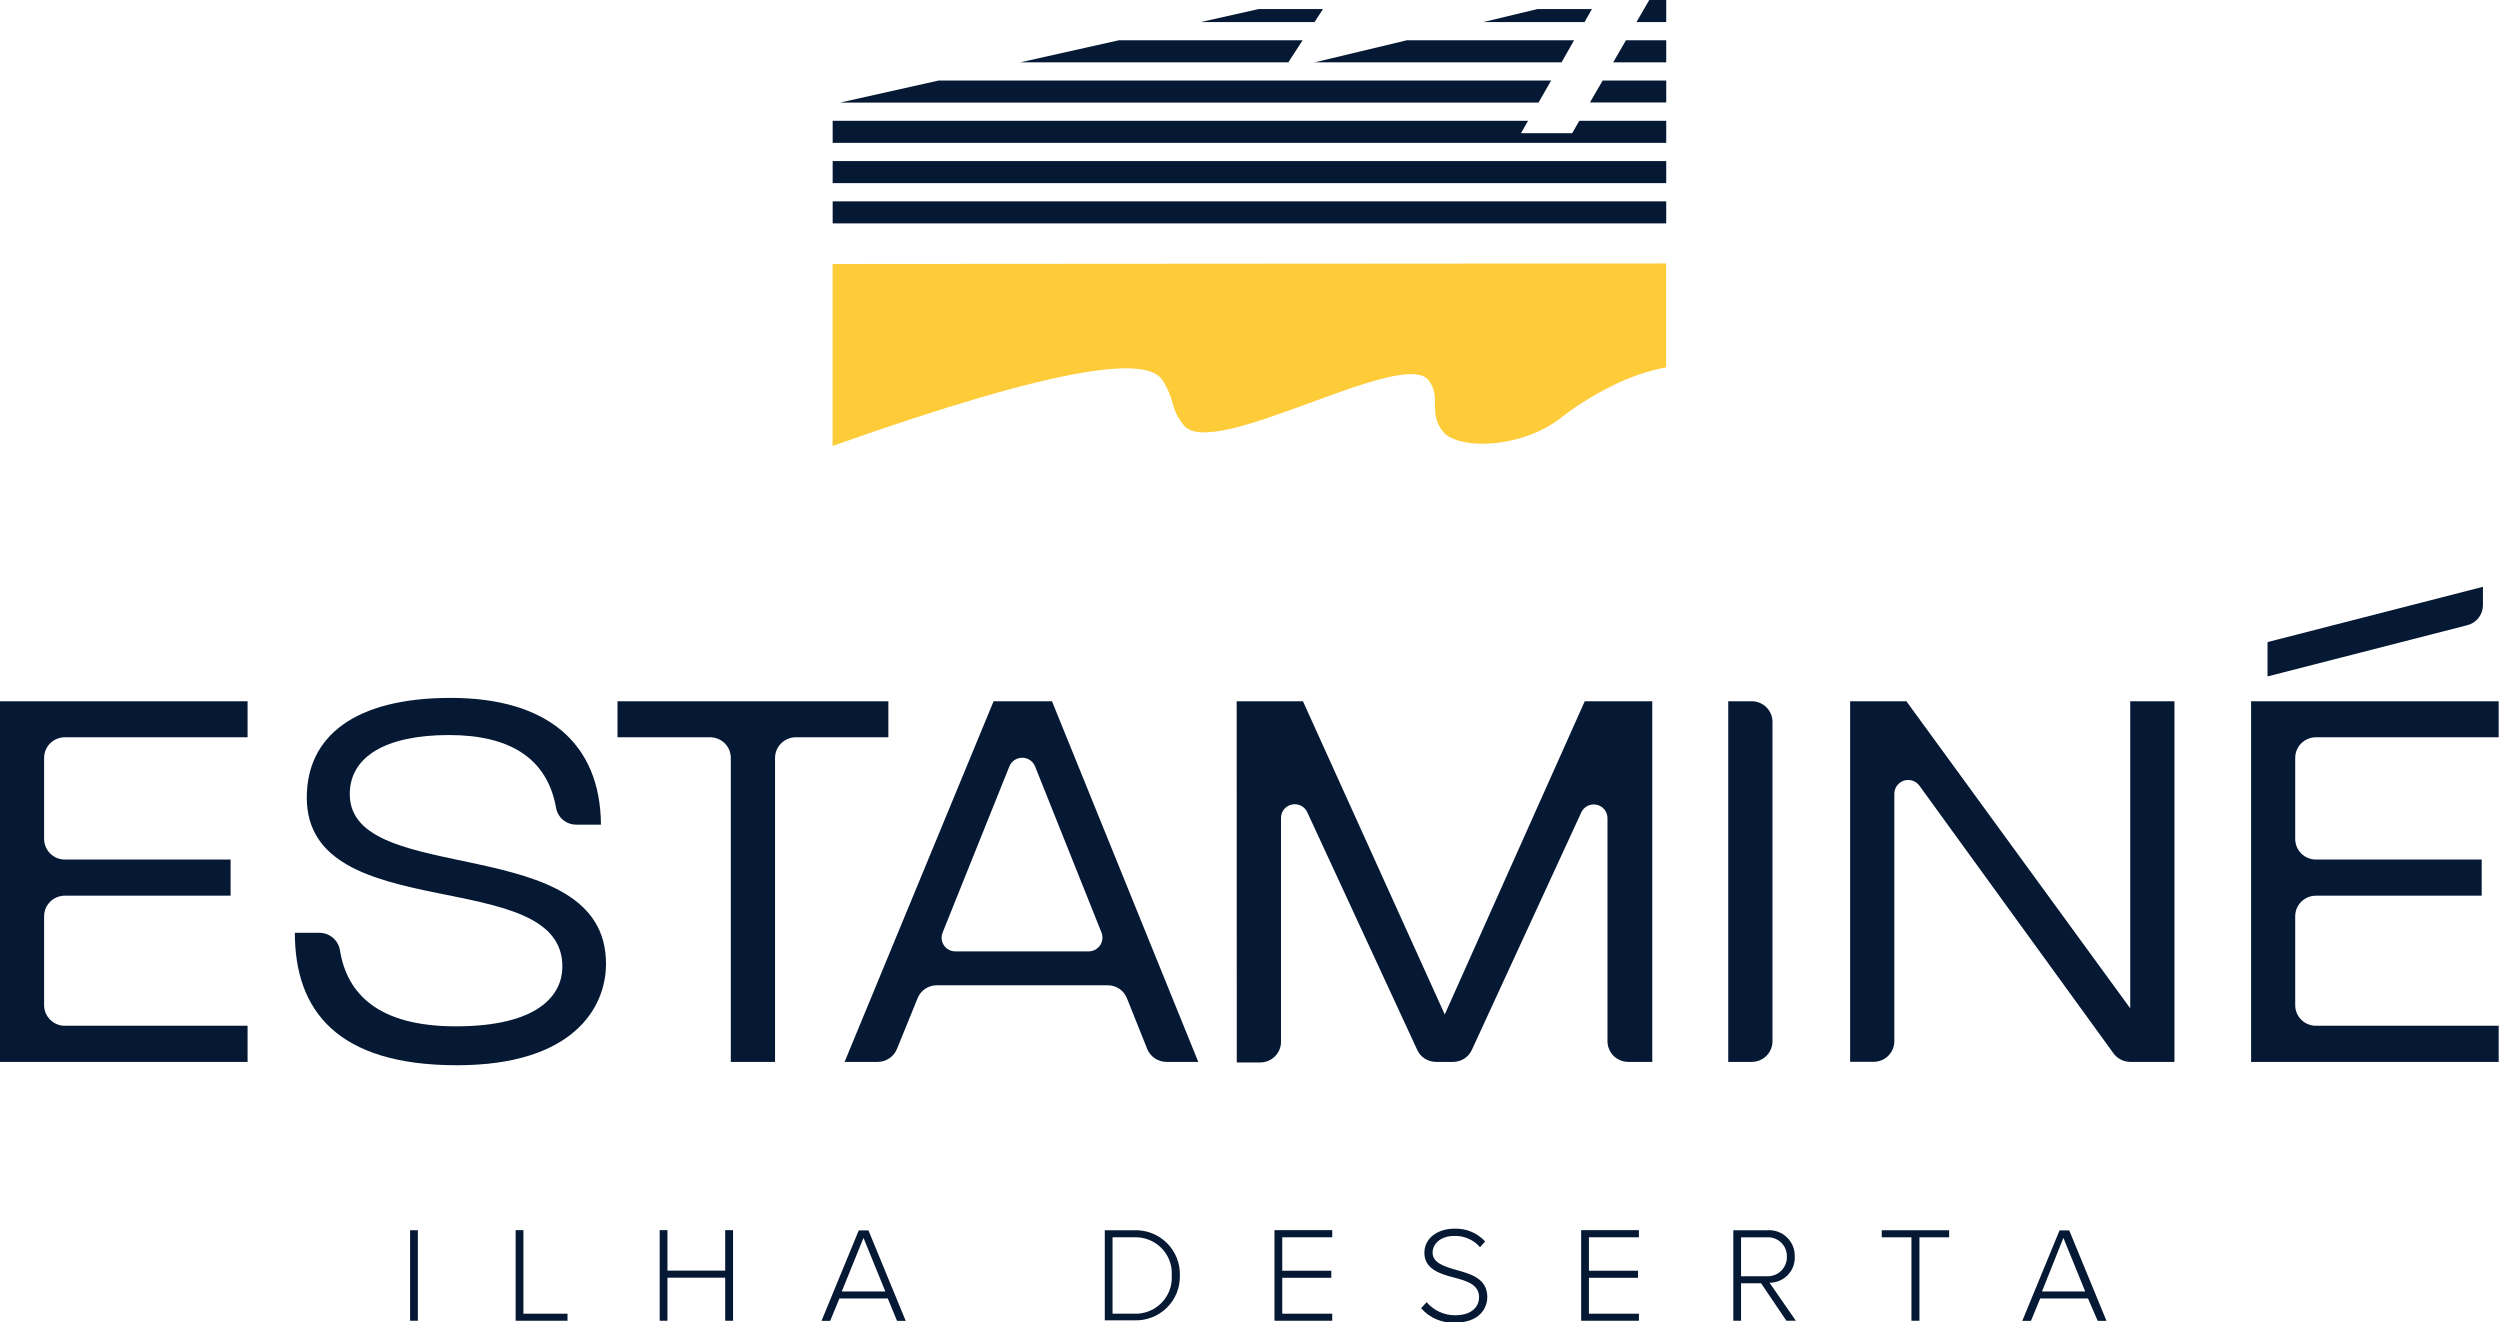 <svg width="121" height="64" viewBox="0 0 121 64" fill="none" xmlns="http://www.w3.org/2000/svg">
<g clip-path="url(#clip0_2858_29423)">
<path d="M40.296 12.777V21.586C51.587 17.585 55.547 17.255 56.271 18.408C56.92 19.453 56.587 19.669 57.285 20.573C58.684 22.349 67.889 16.784 69.148 18.408C69.779 19.241 69.099 19.972 69.845 20.898C70.526 21.732 73.38 21.759 75.373 20.357C76.18 19.711 77.055 19.156 77.982 18.7C78.819 18.267 79.714 17.957 80.641 17.78V12.75L40.296 12.777Z" fill="#FECC38"/>
<path d="M20.224 59.544H19.848V63.924H20.224V59.544Z" fill="#051834"/>
<path d="M24.957 59.539H25.333V63.583H27.468V63.924H24.957V59.539Z" fill="#051834"/>
<path d="M35.099 61.84H32.305V63.924H31.929V59.539H32.305V61.498H35.099V59.539H35.48V63.924H35.099V61.84Z" fill="#051834"/>
<path d="M40.742 62.506H42.85L41.793 59.913L40.742 62.506ZM42.969 62.847H40.627L40.181 63.93H39.761L41.564 59.55H42.033L43.836 63.93H43.416L42.969 62.847Z" fill="#051834"/>
<path d="M54.882 63.583C55.128 63.594 55.373 63.554 55.602 63.465C55.831 63.375 56.039 63.239 56.211 63.065C56.384 62.891 56.517 62.683 56.604 62.454C56.69 62.225 56.727 61.981 56.712 61.737C56.728 61.493 56.692 61.248 56.606 61.018C56.52 60.789 56.386 60.58 56.213 60.405C56.041 60.23 55.833 60.094 55.603 60.004C55.374 59.915 55.129 59.874 54.882 59.885H53.847V63.583H54.882ZM53.472 59.544H54.882C55.176 59.532 55.469 59.581 55.743 59.686C56.017 59.792 56.266 59.953 56.475 60.159C56.684 60.364 56.847 60.611 56.956 60.883C57.064 61.154 57.115 61.445 57.105 61.737C57.112 62.027 57.06 62.316 56.95 62.585C56.841 62.854 56.677 63.098 56.468 63.301C56.26 63.504 56.011 63.663 55.738 63.766C55.466 63.87 55.174 63.916 54.882 63.903H53.472V59.544Z" fill="#051834"/>
<path d="M61.685 59.539H64.48V59.885H62.061V61.504H64.436V61.845H62.061V63.583H64.48V63.924H61.685V59.539Z" fill="#051834"/>
<path d="M69.049 63.026C69.218 63.224 69.428 63.383 69.665 63.492C69.902 63.602 70.16 63.659 70.422 63.659C71.326 63.659 71.587 63.161 71.587 62.787C71.587 62.17 70.994 61.997 70.378 61.834C69.763 61.672 68.94 61.45 68.94 60.638C68.94 59.923 69.588 59.468 70.389 59.468C70.668 59.457 70.946 59.506 71.204 59.613C71.462 59.719 71.693 59.881 71.882 60.086L71.631 60.362C71.476 60.183 71.282 60.041 71.064 59.948C70.846 59.854 70.61 59.81 70.373 59.82C69.784 59.82 69.338 60.156 69.338 60.633C69.338 61.109 69.882 61.298 70.487 61.466C71.195 61.661 71.985 61.883 71.985 62.776C71.985 63.318 71.604 64.016 70.416 64.016C70.109 64.03 69.802 63.975 69.519 63.854C69.236 63.733 68.984 63.55 68.782 63.318L69.049 63.026Z" fill="#051834"/>
<path d="M76.528 59.539H79.323V59.885H76.904V61.504H79.279V61.845H76.904V63.583H79.323V63.924H76.528V59.539Z" fill="#051834"/>
<path d="M85.504 59.886H84.267V61.77H85.504C85.632 61.777 85.761 61.758 85.882 61.714C86.002 61.669 86.112 61.6 86.204 61.511C86.296 61.422 86.369 61.314 86.417 61.196C86.466 61.077 86.488 60.95 86.484 60.822C86.488 60.695 86.466 60.568 86.417 60.45C86.369 60.332 86.296 60.225 86.204 60.137C86.111 60.049 86.001 59.981 85.881 59.937C85.76 59.894 85.632 59.876 85.504 59.886ZM85.237 62.111H84.267V63.925H83.892V59.544H85.526C85.701 59.531 85.876 59.554 86.042 59.612C86.207 59.671 86.358 59.764 86.484 59.884C86.611 60.005 86.71 60.151 86.776 60.313C86.842 60.474 86.872 60.648 86.866 60.822C86.873 60.986 86.847 61.149 86.789 61.302C86.731 61.455 86.642 61.595 86.528 61.713C86.414 61.831 86.277 61.925 86.125 61.989C85.973 62.052 85.81 62.085 85.645 62.084L86.92 63.925H86.463L85.237 62.111Z" fill="#051834"/>
<path d="M92.514 59.886H91.076V59.544H94.339V59.886H92.901V63.924H92.514V59.886Z" fill="#051834"/>
<path d="M98.833 62.506H100.924L99.868 59.913L98.833 62.506ZM101.06 62.847H98.745L98.299 63.93H97.879L99.682 59.55H100.151L101.954 63.93H101.529L101.06 62.847Z" fill="#051834"/>
<path d="M0 33.941H11.983V35.684H3.137C3.005 35.684 2.875 35.71 2.753 35.761C2.631 35.811 2.52 35.885 2.427 35.978C2.334 36.071 2.26 36.181 2.21 36.303C2.16 36.425 2.134 36.555 2.135 36.686V40.606C2.135 40.87 2.241 41.123 2.429 41.31C2.617 41.497 2.872 41.602 3.137 41.602H11.161V43.351H3.137C2.872 43.351 2.617 43.456 2.429 43.642C2.241 43.829 2.135 44.083 2.135 44.347V48.651C2.135 48.915 2.241 49.169 2.429 49.355C2.617 49.542 2.872 49.647 3.137 49.647H11.983V51.396H0V33.941Z" fill="#051834"/>
<path d="M14.271 45.148H15.469C15.709 45.151 15.94 45.238 16.121 45.395C16.302 45.552 16.42 45.767 16.455 46.003C16.798 48.115 18.323 49.674 22.06 49.674C26.123 49.674 27.191 48.12 27.218 46.837C27.327 41.797 14.848 44.931 14.848 38.602C14.848 35.63 17.18 33.778 21.815 33.778C26.45 33.778 29.059 35.944 29.086 39.913H27.893C27.66 39.914 27.434 39.833 27.254 39.684C27.075 39.536 26.954 39.329 26.913 39.1C26.483 36.669 24.636 35.576 21.733 35.576C18.688 35.576 16.929 36.61 16.929 38.44C16.929 42.993 29.331 40.183 29.331 46.648C29.331 48.775 27.741 51.558 22.114 51.558C16.324 51.558 14.271 48.911 14.271 45.148Z" fill="#051834"/>
<path d="M34.369 35.684H29.886V33.941H42.997V35.684H38.514C38.248 35.686 37.993 35.792 37.805 35.98C37.617 36.167 37.512 36.421 37.512 36.686V51.396H35.371V36.686C35.372 36.555 35.346 36.425 35.297 36.303C35.246 36.181 35.173 36.071 35.08 35.978C34.986 35.885 34.876 35.811 34.754 35.761C34.632 35.71 34.501 35.684 34.369 35.684Z" fill="#051834"/>
<path d="M53.313 45.137L50.099 37.097C50.05 36.973 49.964 36.866 49.853 36.79C49.742 36.715 49.61 36.675 49.476 36.675C49.341 36.675 49.21 36.715 49.098 36.79C48.987 36.866 48.901 36.973 48.852 37.097L45.622 45.137C45.581 45.238 45.565 45.347 45.577 45.455C45.588 45.563 45.626 45.667 45.688 45.757C45.749 45.847 45.832 45.921 45.929 45.971C46.026 46.022 46.134 46.048 46.243 46.047H52.692C52.801 46.046 52.908 46.02 53.004 45.969C53.1 45.918 53.183 45.844 53.244 45.755C53.305 45.665 53.343 45.562 53.355 45.455C53.367 45.347 53.353 45.238 53.313 45.137ZM48.09 33.941H50.916L57.997 51.396H56.456C56.255 51.395 56.06 51.335 55.894 51.223C55.728 51.111 55.599 50.953 55.524 50.768L54.544 48.315C54.471 48.13 54.342 47.97 54.176 47.858C54.01 47.746 53.813 47.687 53.613 47.687H45.344C45.144 47.686 44.948 47.745 44.782 47.856C44.616 47.967 44.487 48.125 44.413 48.31L43.411 50.773C43.335 50.957 43.206 51.115 43.04 51.225C42.874 51.336 42.679 51.396 42.479 51.396H40.878L48.09 33.941Z" fill="#051834"/>
<path d="M59.855 33.941H63.063L69.926 49.1L76.702 33.941H79.97V51.396H78.805C78.539 51.395 78.285 51.289 78.097 51.103C77.91 50.916 77.804 50.663 77.802 50.4V39.609C77.806 39.456 77.755 39.307 77.66 39.186C77.565 39.066 77.43 38.982 77.279 38.95C77.129 38.917 76.971 38.937 76.834 39.007C76.697 39.077 76.589 39.193 76.528 39.333L71.239 50.811C71.16 50.986 71.032 51.133 70.871 51.237C70.71 51.341 70.521 51.396 70.329 51.396H69.501C69.309 51.396 69.121 51.341 68.96 51.237C68.798 51.133 68.67 50.986 68.592 50.811L63.276 39.322C63.215 39.182 63.106 39.066 62.969 38.996C62.832 38.926 62.675 38.906 62.524 38.939C62.373 38.971 62.239 39.055 62.143 39.175C62.048 39.296 61.998 39.445 62.001 39.599V50.427C62 50.691 61.894 50.943 61.706 51.13C61.518 51.316 61.264 51.422 60.999 51.423H59.86L59.855 33.941Z" fill="#051834"/>
<path d="M83.647 33.941H84.785C85.051 33.941 85.306 34.046 85.494 34.233C85.682 34.419 85.788 34.673 85.788 34.937V50.4C85.788 50.664 85.682 50.917 85.494 51.104C85.306 51.291 85.051 51.396 84.785 51.396H83.647V33.941Z" fill="#051834"/>
<path d="M89.546 33.941H92.269L103.103 48.803V33.941H105.244V51.396H103.103C102.944 51.395 102.788 51.357 102.647 51.284C102.506 51.212 102.384 51.107 102.291 50.979L92.901 38.029C92.818 37.914 92.701 37.828 92.566 37.784C92.431 37.74 92.286 37.739 92.151 37.783C92.015 37.826 91.898 37.911 91.814 38.025C91.731 38.139 91.686 38.277 91.686 38.418V50.394C91.686 50.658 91.581 50.912 91.393 51.099C91.205 51.286 90.95 51.391 90.684 51.391H89.546V33.941Z" fill="#051834"/>
<path d="M109.748 31.077L120.174 28.402V29.296C120.173 29.516 120.099 29.731 119.963 29.905C119.827 30.08 119.637 30.204 119.422 30.259L109.748 32.739V31.077ZM108.953 33.941H120.936V35.684H112.09C111.958 35.684 111.828 35.71 111.706 35.761C111.584 35.811 111.473 35.885 111.38 35.978C111.287 36.071 111.213 36.181 111.163 36.303C111.113 36.425 111.088 36.555 111.088 36.686V40.606C111.088 40.87 111.194 41.123 111.382 41.31C111.57 41.497 111.825 41.602 112.09 41.602H120.114V43.351H112.09C111.825 43.351 111.57 43.456 111.382 43.642C111.194 43.829 111.088 44.083 111.088 44.347V48.651C111.088 48.915 111.194 49.169 111.382 49.355C111.57 49.542 111.825 49.647 112.09 49.647H120.936V51.396H108.953V33.941Z" fill="#051834"/>
<path d="M75.58 3.016L76.185 1.949H68.091L63.635 3.016H75.58Z" fill="#051834"/>
<path d="M76.44 5.847L76.092 6.448H73.614L73.957 5.847H40.301V6.914H80.645V5.847H76.44Z" fill="#051834"/>
<path d="M71.795 1.067H76.692L77.051 0.438H74.415L71.795 1.067Z" fill="#051834"/>
<path d="M80.645 7.796H40.301V8.863H80.645V7.796Z" fill="#051834"/>
<path d="M80.645 9.746H40.301V10.812H80.645V9.746Z" fill="#051834"/>
<path d="M77.569 3.898L76.953 4.959H80.646V3.898H77.569Z" fill="#051834"/>
<path d="M63.624 1.067L64.033 0.438H60.917L58.118 1.067H63.624Z" fill="#051834"/>
<path d="M79.823 0L79.207 1.067H80.645V0H79.823Z" fill="#051834"/>
<path d="M78.696 1.949L78.08 3.016H80.645V1.949H78.696Z" fill="#051834"/>
<path d="M74.464 4.965L75.074 3.898H45.427L40.661 4.965H74.464Z" fill="#051834"/>
<path d="M62.355 3.016L63.047 1.949H54.152L49.386 3.016H62.355Z" fill="#051834"/>
</g>
<defs>
<clipPath id="clip0_2858_29423">
<rect width="120.941" height="64" fill="white"/>
</clipPath>
</defs>
</svg>
